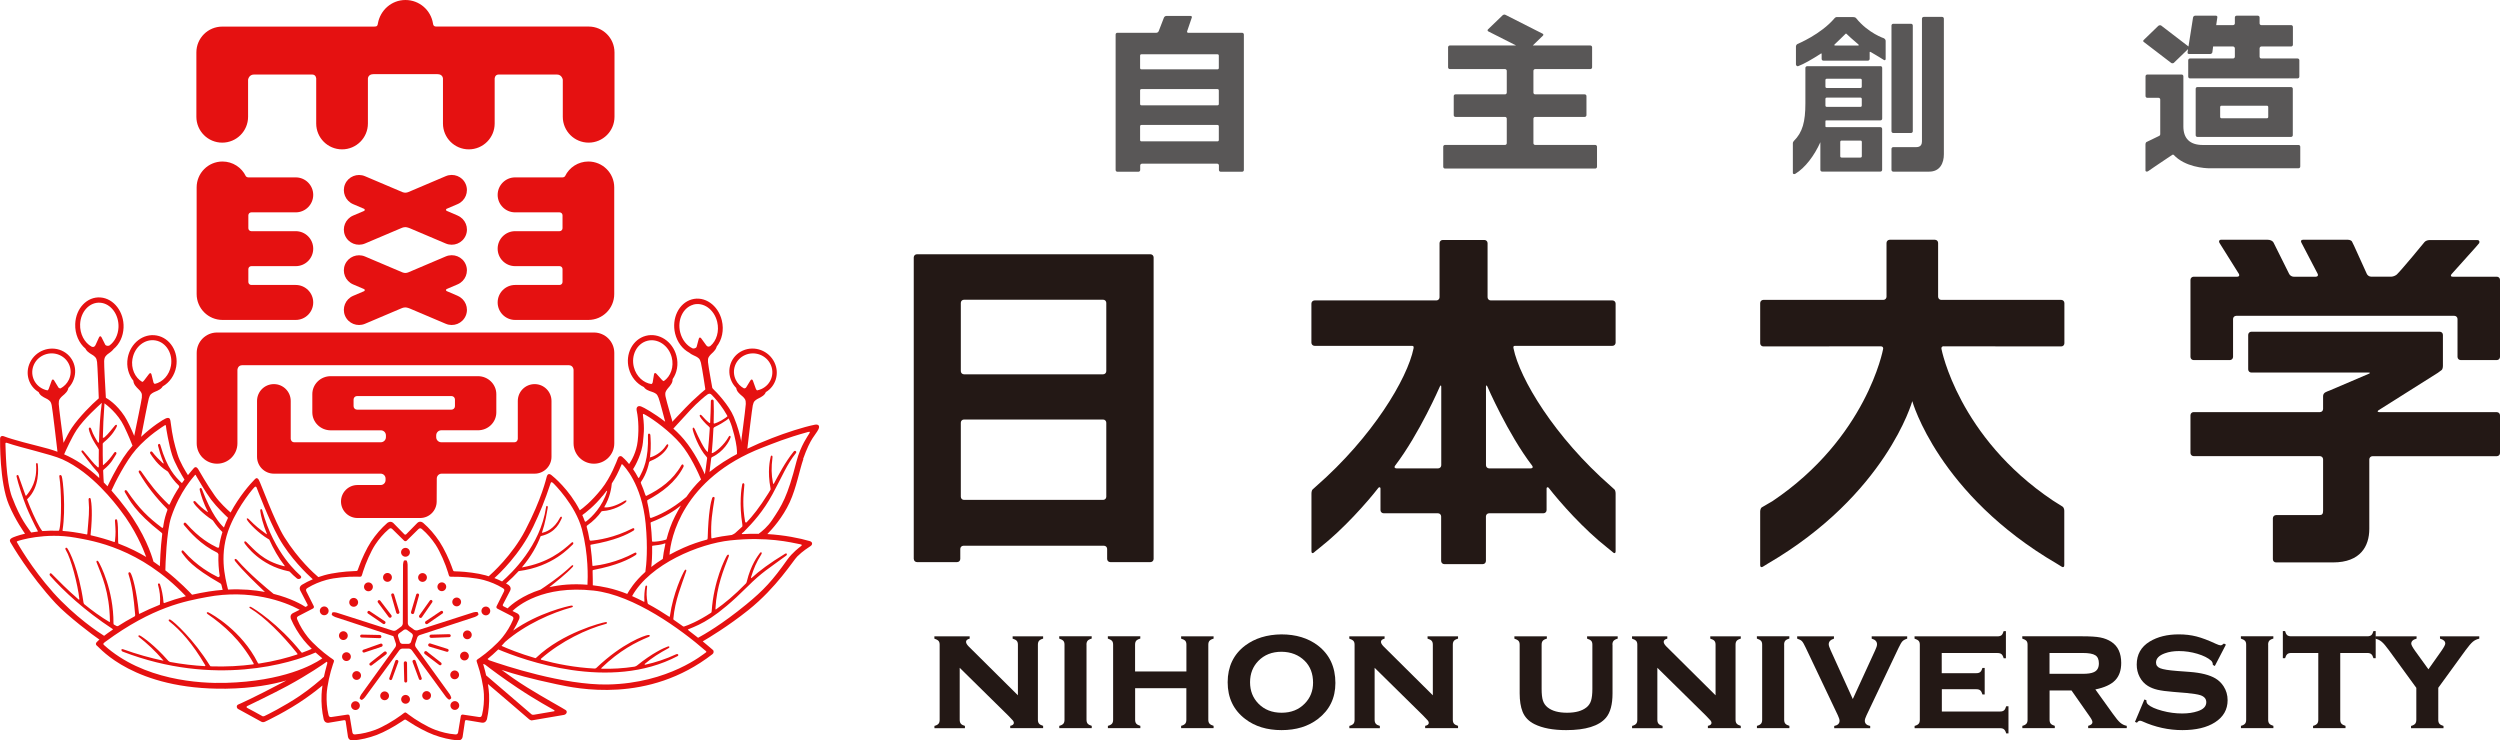 <?xml version="1.0" encoding="UTF-8"?>
<svg id="_レイヤー_2" data-name="レイヤー 2" xmlns="http://www.w3.org/2000/svg" viewBox="0 0 469 138.9">
  <defs>
    <style>
      .cls-1 {
        fill: #595757;
      }

      .cls-2 {
        fill: #e51111;
      }

      .cls-3 {
        fill: #231815;
      }
    </style>
  </defs>
  <g id="_校章" data-name="校章">
    <g>
      <g>
        <path class="cls-2" d="m82.05,13.91c1.05,0,1.05.84,1.05.84v8.42c0,2.68,2.17,4.85,4.85,4.85h0c2.68,0,4.85-2.17,4.85-4.85v-8.42s0-.77.77-.77h10.89c.98,0,1.12.98,1.12.98v6.95c0,2.68,2.17,4.85,4.85,4.85h0c2.68,0,4.85-2.17,4.85-4.85v-12.08c0-2.68-2.17-4.85-4.85-4.85h-28.58c-.51,0-.58-.3-.62-.56-.39-2.51-2.55-4.42-5.17-4.42s-4.74,1.93-5.17,4.42c-.07.42-.14.57-.74.57h-28.46c-2.68,0-4.85,2.17-4.85,4.84v12.08c0,2.68,2.17,4.85,4.85,4.85h0c2.68,0,4.85-2.17,4.85-4.85v-6.95s.13-.98,1.12-.98h10.89c.77,0,.77.77.77.77v8.42c0,2.68,2.17,4.85,4.85,4.85h0c2.68,0,4.85-2.17,4.85-4.85v-8.42s0-.84,1.05-.84h12.01Z"/>
        <path class="cls-2" d="m106.01,33.04c.78-1.62,2.45-2.74,4.37-2.74h0c2.68,0,4.85,2.17,4.85,4.85v20.02c0,2.68-2.17,4.85-4.85,4.85h-13.74c-1.81,0-3.28-1.47-3.28-3.28h0c0-1.81,1.47-3.28,3.28-3.28h8.34c.3,0,.55-.25.55-.55v-2.43c0-.3-.24-.55-.55-.55h-8.34c-1.81,0-3.28-1.46-3.28-3.28h0c0-1.81,1.47-3.28,3.28-3.28h8.34c.3,0,.55-.25.55-.55v-2.43c0-.3-.24-.55-.55-.55h-8.34c-1.81,0-3.28-1.47-3.28-3.28h0c0-1.81,1.47-3.28,3.28-3.28h8.9c.31,0,.47-.23.47-.23Z"/>
        <path class="cls-2" d="m46.11,33.04c-.78-1.62-2.45-2.74-4.37-2.74h0c-2.68,0-4.85,2.17-4.85,4.85v20.02c0,2.68,2.17,4.85,4.85,4.85h13.74c1.81,0,3.28-1.47,3.28-3.28h0c0-1.81-1.47-3.28-3.28-3.28h-8.34c-.3,0-.55-.25-.55-.55v-2.43c0-.3.25-.55.55-.55h8.34c1.81,0,3.28-1.46,3.28-3.28h0c0-1.81-1.47-3.28-3.28-3.28h-8.34c-.3,0-.55-.25-.55-.55v-2.43c0-.3.25-.55.55-.55h8.34c1.81,0,3.28-1.47,3.28-3.28h0c0-1.81-1.47-3.28-3.28-3.28h-8.9c-.31,0-.47-.23-.47-.23Z"/>
        <path class="cls-2" d="m85.85,40.43l-1.99-.85s-.19-.06-.19-.21c0-.19.19-.23.19-.23l1.99-.85c1.45-.62,2.13-2.29,1.52-3.74-.61-1.45-2.29-2.12-3.75-1.5l-7.01,2.98s-.32.12-.56.12c-.26,0-.55-.11-.55-.11l-7.02-2.98c-1.45-.62-3.13.05-3.75,1.5-.61,1.45.07,3.12,1.52,3.74l2,.85s.18.05.18.22-.18.22-.18.22l-2,.85c-1.45.62-2.13,2.29-1.52,3.74.62,1.45,2.29,2.12,3.75,1.5l6.76-2.87s.4-.2.8-.2c.34,0,.82.2.82.2l6.76,2.87c1.45.62,3.13-.05,3.75-1.5.62-1.45-.06-3.12-1.52-3.74Z"/>
        <path class="cls-2" d="m85.85,55.49l-1.99-.85s-.19-.06-.19-.21c0-.19.19-.23.19-.23l1.99-.85c1.45-.62,2.13-2.29,1.52-3.74-.61-1.45-2.29-2.12-3.75-1.5l-7.01,2.98s-.32.12-.56.12c-.26,0-.55-.11-.55-.11l-7.02-2.98c-1.45-.62-3.13.05-3.75,1.5-.61,1.45.07,3.12,1.52,3.74l2,.85s.18.05.18.22-.18.22-.18.22l-2,.85c-1.45.62-2.13,2.29-1.52,3.74.62,1.45,2.29,2.12,3.75,1.5l6.76-2.87s.4-.2.8-.2c.34,0,.82.2.82.2l6.76,2.87c1.45.62,3.13-.05,3.75-1.5.62-1.45-.06-3.12-1.52-3.74Z"/>
        <path class="cls-2" d="m45.46,68.51c-.9,0-.92.9-.92.9v13.76c0,2.11-1.71,3.82-3.82,3.82h0c-2.11,0-3.82-1.71-3.82-3.82v-16.97c0-2.11,1.71-3.82,3.82-3.82h70.7c2.11,0,3.82,1.71,3.82,3.82v16.97c0,2.11-1.71,3.82-3.82,3.82h0c-2.11,0-3.82-1.71-3.82-3.82v-13.76s-.02-.9-.92-.9h-61.23Z"/>
        <path class="cls-2" d="m84.7,74.3h0c.36,0,.65.29.65.65v1.25c0,.36-.29.65-.65.65h-17.72c-.36,0-.65-.29-.65-.65v-1.25c0-.36.29-.65.65-.65h17.72Zm-2.76,15.47c0-.5.41-.91.91-.91h17.45c1.74,0,3.16-1.42,3.16-3.16v-10.48c0-1.74-1.41-3.16-3.16-3.16s-3.16,1.41-3.16,3.16v7.1s-.03.65-.66.65h-13.69c-.53,0-.96-.43-.96-.96v-.33c0-.53.43-.96.96-.96h6.87c1.91.01,3.45-1.5,3.45-3.37v-3.4c0-1.87-1.55-3.38-3.45-3.38h-27.62c-1.91,0-3.45,1.51-3.45,3.38v3.4c0,1.87,1.55,3.38,3.45,3.38h9.4c.53-.01.96.42.96.95v.33c0,.53-.43.96-.96.96h-16.23c-.63,0-.67-.65-.67-.65v-7.1c0-1.74-1.41-3.16-3.16-3.16s-3.16,1.41-3.16,3.16v10.48c0,1.74,1.41,3.16,3.16,3.16h20.04c.5,0,.91.41.91.91v.31c0,.5-.41.91-.91.91h-4.35c-1.71,0-3.1,1.38-3.1,3.09h0c0,1.71,1.39,3.1,3.1,3.1h11.75c1.71,0,3.1-1.39,3.1-3.1h0l.02-4.3Z"/>
      </g>
      <path class="cls-2" d="m125.28,80.03s3.45-3.72,4.52-4.73c1.07-1.02,2.41-2.19,2.73-2.38.32-.19.81-.36,1.2,0,.7.64,3.04,3.13,3.93,5.29,1.55,3.74,1.66,6.44,1.66,6.79s-1.15.7-1.15.7c0,0,.51-1.1-.86-5.64-.94-3.1-3.58-5.77-3.8-5.99-.26-.26-.45-.27-.78-.08-.32.19-1.98,1.6-3.15,2.86-1.18,1.26-3.34,3.64-3.34,3.64l-.96-.45Z"/>
      <path class="cls-2" d="m121.92,85.67s-.05.15.09.12c.66-.17,2.05-.8,2.98-2.26.23-.36.47-.14.35.16-.24.61-1.18,1.97-3.43,2.85-.08.03-.14.1-.16.17-.15.52.17-1.03.17-1.03Z"/>
      <path class="cls-2" d="m76.9,103.61c0,.46-.37.83-.83.83s-.83-.37-.83-.83.37-.83.83-.83.83.37.83.83Z"/>
      <path class="cls-2" d="m61.08,113.81c.43.14.67.61.53,1.04-.14.43-.61.67-1.04.53-.43-.14-.67-.61-.53-1.04.14-.43.61-.67,1.04-.53Z"/>
      <path class="cls-2" d="m66.02,131.89c.27-.37.78-.45,1.15-.18.37.27.45.78.18,1.15-.27.37-.78.45-1.15.18-.37-.27-.45-.78-.18-1.15Z"/>
      <path class="cls-2" d="m84.66,132.84c-.27-.37-.19-.89.18-1.15.37-.27.88-.19,1.15.18.27.37.19.88-.18,1.15-.37.27-.89.19-1.15-.18Z"/>
      <path class="cls-2" d="m91.4,115.4c-.43.14-.9-.1-1.04-.53-.14-.43.1-.9.53-1.04.43-.14.9.1,1.04.53.14.43-.1.9-.53,1.04Z"/>
      <path class="cls-2" d="m85.93,113.71c-.43.14-.9-.1-1.04-.53-.14-.43.1-.9.53-1.04.43-.14.9.1,1.04.53.14.43-.1.9-.53,1.04Z"/>
      <path class="cls-2" d="m83.14,110.86c-.43.14-.9-.1-1.04-.53-.14-.43.1-.9.53-1.04.43-.14.9.1,1.04.53.14.43-.1.9-.53,1.04Z"/>
      <path class="cls-2" d="m79.52,109.12c-.43.14-.9-.1-1.04-.53-.14-.43.1-.9.53-1.04.43-.14.9.1,1.04.53.14.43-.1.9-.53,1.04Z"/>
      <path class="cls-2" d="m89.7,115.05c-.07-.23-.17-.24-.17-.24-.2-.02-.53.01-.72.07l-10.46,3.36c-.19.06-.49.02-.66-.1l-.88-.64c-.17-.12-.3-.39-.3-.59l-.04-10.99c0-.2-.07-.52-.15-.71,0,0-.04-.09-.28-.09s-.28.09-.28.09c-.08.19-.15.51-.15.71l-.04,11.03c0,.2-.14.47-.3.59l-.92.67c-.17.12-.46.17-.65.1l-10.54-3.38c-.19-.06-.52-.1-.72-.07,0,0-.1.01-.17.24-.07.23,0,.29,0,.29.15.14.43.3.63.37l10.53,3.46c.19.06.36.12.36.12s.07.16.14.36l.34,1.04c.06.19.02.49-.1.66l-6.41,8.89c-.12.17-.25.47-.29.67,0,0-.02.1.17.24.19.14.28.09.28.09.18-.1.42-.32.54-.48l6.47-8.84c.12-.17.39-.3.59-.3h1.14c.2,0,.47.14.59.3l6.42,8.78c.12.17.36.38.54.49,0,0,.09.05.28-.09s.17-.24.17-.24c-.04-.2-.17-.5-.29-.67l-6.37-8.83c-.12-.17-.17-.46-.1-.66l.37-1.14c.06-.19.27-.41.47-.47l10.35-3.4c.19-.06.48-.23.63-.37,0,0,.07-.07,0-.29Zm-13.94,3.12c.17-.12.44-.12.6,0l.89.65c.17.12.25.38.19.57l-.34,1.05c-.06.19-.28.35-.49.35h-1.1c-.2,0-.42-.16-.49-.35l-.34-1.05c-.06-.19.02-.45.19-.57l.89-.65Z"/>
      <path class="cls-2" d="m77.7,114.98c-.05.16-.21.25-.38.21h0c-.16-.05-.25-.22-.21-.38l.97-3.27c.04-.15.2-.23.34-.19h0c.15.04.23.19.19.34l-.92,3.29Z"/>
      <path class="cls-2" d="m79.15,115.8c-.1.14-.29.17-.42.07h0c-.14-.1-.17-.29-.07-.42l1.98-2.78c.09-.13.26-.16.38-.07h0c.12.09.15.26.07.38l-1.94,2.81Z"/>
      <path class="cls-2" d="m80.21,117.04c-.14.09-.33.06-.42-.08h0c-.09-.14-.06-.33.08-.42l2.83-1.9c.13-.09.3-.05.38.07h0c.09.13.05.3-.07.38l-2.8,1.95Z"/>
      <path class="cls-2" d="m73.52,108.32c0,.46-.37.83-.83.83s-.83-.37-.83-.83.37-.83.83-.83.83.37.83.83Z"/>
      <path class="cls-2" d="m69.95,110.09c0,.46-.37.83-.83.83s-.83-.37-.83-.83.37-.83.83-.83.83.37.83.82Z"/>
      <path class="cls-2" d="m67.18,113c0,.46-.37.83-.83.83s-.83-.37-.83-.83c0-.46.37-.83.83-.83s.83.37.83.83Z"/>
      <path class="cls-2" d="m72.19,116.53c.14.09.18.28.08.42h0c-.09.14-.28.18-.42.08l-2.81-1.93c-.13-.08-.16-.26-.07-.38h0c.09-.13.26-.16.38-.07l2.84,1.89Z"/>
      <path class="cls-2" d="m73.42,115.41c.1.13.07.32-.06.42h0c-.13.1-.32.07-.43-.06l-2.03-2.74c-.09-.12-.07-.3.05-.39h0c.12-.09.29-.07.39.05l2.07,2.71Z"/>
      <path class="cls-2" d="m74.93,114.78c.05.16-.05.33-.21.38h0c-.16.05-.33-.05-.38-.21l-.94-3.28c-.04-.15.04-.3.19-.34h0c.15-.04.3.04.34.19l.99,3.27Z"/>
      <path class="cls-2" d="m64.67,118.46c.43.14.67.61.53,1.04-.14.43-.61.67-1.04.53-.43-.14-.67-.61-.53-1.04.14-.43.61-.67,1.04-.53Z"/>
      <path class="cls-2" d="m65.25,122.4c.43.14.67.61.53,1.04-.14.43-.61.67-1.04.53-.43-.14-.67-.61-.53-1.04.14-.43.61-.67,1.04-.53Z"/>
      <path class="cls-2" d="m67.16,125.94c.43.14.67.61.53,1.04-.14.43-.61.67-1.04.53-.43-.14-.67-.61-.53-1.04.14-.43.61-.67,1.04-.53Z"/>
      <path class="cls-2" d="m72.07,122.27c.13-.1.32-.08.43.05h0c.1.13.08.32-.05.43l-2.71,2.07c-.12.09-.29.07-.39-.05h0c-.09-.12-.07-.29.05-.39l2.67-2.12Z"/>
      <path class="cls-2" d="m71.38,120.75c.16-.06.33.03.39.19h0c.05.16-.03.33-.19.39l-3.23,1.08c-.14.05-.3-.03-.35-.17h0c-.05-.14.03-.3.17-.35l3.22-1.14Z"/>
      <path class="cls-2" d="m71.25,119.12c.17,0,.3.15.3.31h0c0,.17-.14.3-.31.29l-3.41-.12c-.15,0-.27-.13-.27-.28h0c0-.15.13-.27.28-.27l3.41.07Z"/>
      <path class="cls-2" d="m71.49,130.05c.27-.37.78-.45,1.15-.18.37.27.45.78.18,1.15-.27.37-.78.45-1.15.18-.37-.27-.45-.78-.18-1.15Z"/>
      <path class="cls-2" d="m75.42,130.71c.27-.37.78-.45,1.15-.18.37.27.45.78.18,1.15-.27.37-.78.45-1.15.18-.37-.27-.45-.78-.18-1.15Z"/>
      <path class="cls-2" d="m79.37,129.99c.27-.37.78-.45,1.15-.18.37.27.45.78.18,1.15-.27.37-.78.45-1.15.18-.37-.27-.45-.78-.18-1.15Z"/>
      <path class="cls-2" d="m77.4,124.19c-.06-.16.02-.33.18-.39h0c.16-.06.33.02.39.18l1.14,3.22c.05.14-.02.3-.17.35h0c-.14.05-.3-.02-.35-.17l-1.19-3.2Z"/>
      <path class="cls-2" d="m75.75,124.37c0-.17.13-.31.3-.31h0c.17,0,.31.13.31.3l.03,3.41c0,.15-.12.28-.27.28h0c-.15,0-.28-.12-.28-.27l-.09-3.41Z"/>
      <path class="cls-2" d="m74.15,123.99c.06-.16.23-.24.39-.18h0c.16.06.24.23.18.39l-1.17,3.2c-.05.14-.21.22-.35.17h0c-.14-.05-.22-.21-.17-.35l1.12-3.22Z"/>
      <path class="cls-2" d="m84.63,127.09c-.27-.37-.19-.88.18-1.15.37-.27.88-.19,1.15.18.27.37.19.88-.18,1.15-.37.27-.89.19-1.15-.18Z"/>
      <path class="cls-2" d="m86.47,123.56c-.27-.37-.19-.89.18-1.15.37-.27.88-.19,1.15.18.27.37.19.88-.18,1.15-.37.27-.89.19-1.15-.18Z"/>
      <path class="cls-2" d="m87.01,119.58c-.27-.37-.19-.88.18-1.15.37-.27.88-.19,1.15.18.27.37.19.88-.18,1.15-.37.27-.89.19-1.15-.18Z"/>
      <path class="cls-2" d="m80.88,119.66c-.17,0-.31-.13-.31-.29h0c0-.17.13-.31.29-.31l3.41-.09c.15,0,.28.11.29.27h0c0,.15-.11.28-.27.29l-3.41.14Z"/>
      <path class="cls-2" d="m80.54,121.29c-.16-.05-.25-.22-.2-.38h0c.05-.16.22-.25.38-.2l3.25,1.03c.15.04.23.2.18.35h0c-.04.15-.2.23-.35.18l-3.27-.97Z"/>
      <path class="cls-2" d="m79.69,122.69c-.13-.1-.16-.29-.06-.43h0c.1-.13.29-.16.43-.05l2.68,2.1c.12.09.14.27.05.39h0c-.09.12-.27.14-.39.05l-2.72-2.06Z"/>
      <path class="cls-2" d="m129.27,66.14c.46.42,1.14.62,1.35.76.37.24.66.32.87,1.14.21.82.88,5.31.88,5.31l1.34-.11s-.82-4.47-.89-5.31c-.07-.84.18-1.01.45-1.36.17-.22.9-.72,1.13-1.39.02-.04.03-.1.04-.15,1-1.26,1.42-3.1.97-4.94-.7-2.85-3.22-4.61-5.64-3.92-2.42.69-3.81,3.55-3.12,6.41.4,1.62,1.38,2.89,2.61,3.56Zm.77-8.99c1.92-.54,3.93.89,4.5,3.21.44,1.79-.12,3.59-1.29,4.56-.35.23-.61.07-.78-.17l-.92-1.27c-.18-.24-.38-.21-.46.08l-.4,1.49c-.1.29-.52.37-.75.31-1.09-.5-1.99-1.6-2.34-3.02-.57-2.32.53-4.64,2.45-5.18Zm20.62,28.96c1.44-4.06,2.32-4.45,2.87-5.56.31-.62.06-1.02-.69-.87-2.18.44-5.45,1.51-7.99,2.5-1.72.66-3.26,1.33-4.65,2,.25-2.12.88-7.46,1.02-8.12.17-.83.45-.92.81-1.18.23-.16,1.07-.44,1.48-1.01.06-.09.12-.2.16-.31,1.87-1.12,2.6-3.5,1.62-5.56-1.06-2.22-3.72-3.22-5.94-2.23-2.22.99-3.15,3.58-2.09,5.8.22.46.51.86.85,1.21.02.12.05.24.09.34.26.66,1.01,1.12,1.2,1.33.29.33.54.5.51,1.34-.03.84-1.13,8.99-1.13,8.99l.16.03c-2.39,1.23-4.28,2.47-5.83,3.73.11-.78.21-1.63.31-2.54,0-.02.01-.04.02-.07.01-.07.06-.14.14-.18,2.2-1.02,3.26-3.03,3.46-3.65.1-.31-.16-.51-.36-.13-.83,1.51-2.4,2.82-3.04,3.03-.04.01-.08,0-.12,0,.14-1.5.25-3.1.32-4.63,0,0,0-.02.01-.03.02-.07.1-.18.19-.22,1.92-.92,2.89-1.72,3.07-2.09.14-.29-.03-.48-.34-.19-.88.83-2.1,1.42-2.71,1.61-.13.04-.17-.03-.18-.1.05-1.52.05-2.95,0-4.14-.02-.32-.51-.37-.52.05-.02,1.44-.07,2.8-.14,4.07-.03.03-.09.05-.17-.01-.58-.43-.9-.84-1.39-1.36-.29-.3-.5-.1-.35.19.17.33.98,1.3,1.71,1.91.07.06.12.14.14.21,0,0,0,0,0,.01-.1,1.7-.24,3.21-.37,4.5-.02,0-.05,0-.09-.04-.55-.39-1.68-2.71-2.37-4.26-.17-.39-.42-.3-.39.02.08.62,1.15,3.64,2.63,5.23.06.06.09.14.09.21-.17,1.4-.33,2.43-.43,3.05-.62-1.43-1.98-4.24-3.92-6.56-.81-.97-1.78-1.88-2.76-2.69l.75-.14s-1.28-4.36-1.44-5.19c-.16-.83.07-1.03.31-1.4.15-.24.82-.81.98-1.5.03-.11.04-.26.04-.39.82-1.18,1.13-2.78.71-4.36-.71-2.73-3.29-4.41-5.75-3.76-2.47.66-3.89,3.4-3.18,6.13.42,1.62,1.5,2.87,2.82,3.48.05.08.11.15.17.21.49.51,1.36.65,1.61.78.4.2.69.25.98,1.04.22.59.91,3.2,1.24,4.48-2.08-1.61-4.07-2.72-4.54-2.88-.75-.25-.88.38-.83.65.21.99.53,3.11.21,5.86-.24,2.11-1.18,3.69-1.61,4.31-.61-.76-1.1-1.21-1.3-1.37-.29-.24-.65-.13-.81.29-.18.47-1.32,3.57-3.07,5.75-1.96,2.45-3.53,3.63-4.07,4-2-3.9-4.94-6.31-5.33-6.61-.51-.4-.77-.07-.87.29-.11.36-.91,4.08-4.04,10.09-2.41,4.63-6.29,8.12-6.85,8.61-.21-.06-.41-.13-.62-.19-1.45-.4-3.6-.66-5.06-.72-.04,0-.08,0-.13,0-.15,0-.45-.02-.55-.02-.24-.01-.27-.05-.35-.26-.04-.11-.16-.42-.21-.56,0,0,0,0,0-.02h0c-.49-1.38-1.45-3.43-2.31-4.73-.9-1.36-1.93-2.54-3.04-3.5,0,0-.54-.52-1.1-.03-.01.01-2.12,2.16-2.12,2.16-.18.14-.32,0-.32,0l-2.09-2.13c-.56-.5-1.13,0-1.13,0-1.1.96-2.13,2.14-3.04,3.5-.84,1.27-1.76,3.28-2.26,4.66-.01.03-.02.06-.03.09-.05.14-.15.42-.19.51-.08.22-.13.24-.35.25-.11,0-.39.02-.56.03h0c-1.46.04-3.81.32-5.31.74-.41.11-.8.24-1.19.37-.81-.68-3.75-3.31-6.36-7.47-1.9-3.03-4.42-10.13-4.82-10.79-.2-.33-.44-.4-.69-.14-.96.96-2.98,3.28-4.59,6.29-.71-.62-2.04-1.86-2.97-3.17-1.44-2.02-2.92-4.66-3.1-4.95-.18-.3-.5-.62-.87-.16-.13.16-.53.6-1.06,1.26-.4-.62-1.54-2.46-1.98-3.96-.59-1.99-.89-3.01-1.31-6.25-.06-.46-.31-.68-.94-.39-.41.18-2.42,1.4-4.56,3.42.42-2.19,1.28-6.62,1.45-7.22.23-.81.52-.89.9-1.12.24-.15,1.1-.36,1.55-.9.05-.06.1-.14.15-.22,1.27-.72,2.24-2.05,2.53-3.69.49-2.78-1.14-5.4-3.65-5.86-2.51-.46-4.94,1.42-5.44,4.2-.29,1.62.15,3.18,1.06,4.29.01.13.03.27.07.38.22.67.93,1.19,1.1,1.41.27.35.51.53.42,1.37-.07.62-.97,4.97-1.43,7.18-.52-1.24-1.28-2.88-1.83-3.71-1.48-2.25-3.11-3.23-3.49-3.44-.1-1.71-.35-6.19-.32-6.86.04-.84.31-.98.62-1.29.18-.17.81-.5,1.17-1.01,1.07-.89,1.78-2.33,1.85-4,.12-2.93-1.82-5.47-4.33-5.66-2.5-.19-4.63,2.03-4.74,4.97-.07,1.89.7,3.61,1.93,4.64.02.05.04.1.07.14.36.61,1.17.95,1.39,1.13.34.29.61.41.71,1.24.08.67.25,5.06.32,6.81,0,0-.01,0-.02.01-1.36,1.17-3.63,3.45-5.03,5.5-.44.65-1.05,1.79-1.56,2.83-.32-2.44-.88-6.68-.9-7.28-.03-.84.22-1,.51-1.34.18-.21.93-.68,1.2-1.33.04-.1.07-.22.09-.34.34-.35.63-.75.84-1.21,1.06-2.22.13-4.82-2.09-5.8-2.22-.98-4.88.02-5.94,2.23-.99,2.06-.26,4.43,1.62,5.56.05.11.1.22.16.31.41.58,1.25.85,1.48,1.01.36.26.65.35.81,1.18.15.73.91,7.21,1.08,8.69-1.1-.41-2.21-.72-3.32-.99-.83-.2-5.22-1.31-6.7-1.9-.5-.2-.75.08-.75.42s-.11,8.24,1.65,12.4c1.22,2.9,2.9,5.26,3.03,5.44-1.32.31-2.18.65-2.44.79-.67.36-.31.78-.2.98.11.2,3.44,5.95,8.38,11.28,2.15,2.32,7.14,6.11,8.22,6.82-.14.11-.23.19-.27.23-.48.42-.53.69-.08,1.02.43.31,6.89,8.18,24.05,7.96,5.05-.07,8.78-.79,11.37-1.55-.27.15-.55.3-.84.45-5.29,2.79-7.85,3.92-8.22,4.08-.37.17-.28.68.02.83.45.23,4.37,2.4,4.37,2.4,0,0,.29.15.62,0,.33-.15,4.26-2.02,7.61-4.37,1.58-1.11,2.59-1.92,3.21-2.44-.09.61-.15,1.2-.17,1.71-.07,1.63.07,3.19.4,4.62,0,0,.13.73.88.67.02,0,2.98-.5,2.99-.5.23,0,.25.19.25.19l.44,2.96c.16.73.92.66.92.66,1.46-.13,2.98-.47,4.51-1.05,1.38-.52,3.25-1.57,4.46-2.38.05-.03.1-.06.16-.1.12-.08.37-.25.45-.3.2-.13.25-.11.44,0,.07.04.4.26.64.41,1.21.81,3.09,1.83,4.5,2.36,1.53.57,3.05.91,4.51,1.05,0,0,.74.1.91-.63,0-.02.45-2.99.45-3,.06-.22.26-.18.26-.18l2.95.49c.74.08.91-.67.91-.67.32-1.43.47-2.98.4-4.61-.03-.59-.11-1.28-.22-1.98,1.33,1.1,7.55,6.47,7.72,6.61.19.16.44.22.44.22l.22-.03c.22-.03,5.87-1,5.87-1,.54-.11.7-.65.36-.9-.34-.25-4.04-2.27-7.23-4.25-1.87-1.16-3.53-2.34-4.81-3.29,2.6.84,5.33,1.63,10.33,2.69,3.77.8,17.15,3.73,29.24-5.66.25-.19.29-.62.04-.8-.08-.06-.76-.67-1.88-1.59,1.17-.68,4.78-2.85,8.54-5.85,5.36-4.28,8.4-9.29,9.2-10.08,1.01-1.01,2.14-1.71,2.51-1.96.37-.25.39-.75-.15-.91-1.94-.57-4.74-1.13-7.98-1.33.91-.92,2.88-3.1,4.2-5.96,1.26-2.74,1.83-6.05,2.56-8.12Zm-125.8-18.81c.4-2.26,2.34-3.79,4.33-3.43,1.99.36,3.28,2.49,2.88,4.75-.31,1.75-1.55,3.07-3.03,3.4-.12-.06-.21-.14-.25-.27l-.37-1.5c-.07-.29-.28-.34-.46-.1l-.95,1.25c-.09.11-.19.21-.32.25-1.37-.79-2.16-2.53-1.84-4.36Zm114.73,5.57c-.66-.35-1.22-.9-1.56-1.62-.85-1.76-.07-3.84,1.73-4.64,1.8-.8,3.95-.02,4.79,1.74.85,1.76.07,3.84-1.73,4.64-.26.12-.53.19-.8.25-.11-.08-.19-.2-.24-.34l-.53-1.48c-.1-.28-.31-.31-.47-.05l-.8,1.31c-.09.13-.24.18-.39.18Zm-15.06-1.37c-.13-.03-.24-.12-.34-.22l-1.05-1.17c-.2-.22-.4-.17-.45.13l-.25,1.52c-.03.13-.12.22-.23.29-1.5-.21-2.84-1.43-3.29-3.15-.58-2.22.54-4.44,2.5-4.96,1.96-.52,4.01.86,4.59,3.07.47,1.8-.18,3.6-1.49,4.49Zm-3.91,11.36c.1-1.17.35-2.3,0-4.92-.05-.39.05-.34.51-.08,1.52.86,4.57,3.09,6.52,5.37,1.85,2.15,3.39,5.57,3.87,6.72-1.1,1.07-2,2.17-2.76,3.27-2.79,2.42-5.38,3.52-6.63,3.95-.09.03-.16-.04-.21-.19,0,0,0,0,0-.01-.03-.2-.05-.39-.08-.59-.11-.78-.25-1.51-.41-2.2,0-.02,0-.05,0-.08-.02-.08-.03-.24.04-.28,2.68-1.43,5.26-3.33,6.74-6.22.16-.31-.16-.71-.39-.31-1.59,2.79-3.97,4.46-6.53,5.72-.09.04-.14.04-.22-.18,0-.02-.02-.03-.03-.05-.23-.73-.49-1.4-.76-2.01,0,0,0-.02,0-.03-.03-.07-.11-.23-.02-.35,2.16-3.09,1.85-7.31,1.75-8.76-.02-.32-.46-.43-.45,0,.13,4.59-.86,6.48-1.62,7.91-.04.08-.14.21-.22.06-.32-.6-.64-1.13-.96-1.59.53-.77,1.68-3.05,1.87-5.15Zm1.72,19.62c0-.05.02-.1.06-.1.78-.11,1.62-.16,2.35-.44.11-.04.06.08.06.14-.25,1.14-.4,2.12-.47,2.77-.81.51-1.53,1.01-2.16,1.51.09-.76.19-2.04.16-3.87Zm.09-.86c-.09,0-.09-.02-.11-.17,0-.01,0-.02-.01-.04-.04-.97-.12-2.07-.26-3.3.01-.06.04-.12.07-.13,2.74-1.06,4.47-2.2,5.62-3.15-.39.66-.75,1.33-1.1,2.01-.72,1.4-1.23,2.9-1.58,4.26-.03.06.02.09-.16.15-.81.27-2.11.41-2.47.37Zm-5.86-14.39c.05-.11.04-.25.24-.06.19.19,3.58,3.52,4.31,11.03.45,4.64.14,7.78-.05,9.08-2.1,1.88-3.03,3.49-3.4,4.14-1.24-.49-2.49-.89-3.71-1.16-.95-.21-1.87-.36-2.75-.46,0-.53,0-1.51-.04-2.76.03-.05.08-.1.12-.11,4.52-.87,6.75-2.02,7.97-2.81.27-.18.16-.6-.21-.4-3.35,1.8-6.45,2.31-7.78,2.45-.04,0-.09-.01-.13-.05-.07-1.14-.18-2.43-.37-3.76,0-.07,0-.16.06-.17,4.53-.78,6.79-1.89,8.02-2.65.27-.17.17-.6-.21-.4-3.39,1.74-6.49,2.19-7.83,2.3-.08,0-.19-.07-.22-.2-.08-.44-.16-.88-.25-1.32-.08-.37-.17-.74-.28-1.1,0-.16.04-.2.1-.24,1.16-.82,2.02-1.71,2.66-2.61,0,0,.01-.01.02-.02.05-.05.13-.07.22-.07,1.99-.11,3.88-1.2,4.36-1.69.22-.23.1-.45-.26-.23-1.79,1.08-3.05,1.28-3.71,1.23-.1,0-.07-.07-.05-.11,0,.01-.02.03-.03.04,1.1-1.87,1.33-3.6,1.41-4.43.73-1.11,1.2-2.08,1.8-3.48Zm-3.5,5.79c.25-.32.48-.61.69-.89.08-.08.16-.1.13.02-.85,2.85-2.85,4.85-3.89,5.64-.07.06-.15.14-.26.03,0,0-.02-.01-.03-.02-.14-.4-.3-.79-.47-1.17.59-.42,2.3-1.72,3.82-3.63Zm-13.05,5.81c1.3-2.72,2.15-4.81,3.28-8.19.07-.22.18-.25.44-.04.19.16,4.22,4.15,5.43,8.7,1.25,4.74,1.11,9.16,1.04,10.4-2.76-.23-5.15,0-7.16.46,1.3-1.04,3.24-2.56,4.39-3.81.22-.24.04-.48-.27-.18-2.07,2-5.15,4.04-5.76,4.44-3.39,1.09-5.45,2.77-6.18,3.52-.45-.22-.8-.4-.8-.4-.19-.13-.09-.3-.09-.3l1.38-2.65c.3-.68-.36-1.07-.36-1.07-.14-.08-.29-.17-.43-.25.89-.79,1.68-1.56,2.37-2.32,0,0,0,0,0,0,6.46-.82,9.62-4.53,10.14-4.98.24-.21.08-.63-.23-.35-1.82,1.64-4.43,3.78-9.3,4.64,0,0,0,0-.01,0,1.78-2.11,2.85-4.1,3.53-5.86.03-.01.05-.02.08-.03,2.86-.66,3.53-2.69,3.86-3.29.15-.28-.12-.53-.31-.15-1.12,2.18-2.68,2.7-3.33,2.83-.03,0-.05,0-.07,0,.67-1.95.89-3.58,1.1-4.73.06-.32-.26-.48-.32-.06-1.05,7.22-6.53,12.44-8.25,13.92-.46-.23-.94-.44-1.44-.63.82-.73,4.77-4.39,7.27-9.62Zm-52.18-7.51c.17-.06.23-.03.32.2.09.23,2.28,6.05,4.13,9.35,2.12,3.79,5.29,6.81,6.39,7.8-.71.3-1.38.64-2.01,1.02,0,0-.66.35-.37,1.04,0,.02,1.4,2.68,1.4,2.69.08.22-.11.3-.11.3l-.28.14c-.64-.42-2.69-1.62-5.99-2.45-1.34-1.08-4.58-3.78-6.81-6.34-.38-.44-.66-.13-.39.21,1.44,1.85,3.95,4.2,5.58,5.77-1.96-.37-4.28-.58-6.92-.45-.57-2.32-1.77-6.8.38-11.92,1.67-3.98,4.5-7.3,4.67-7.36Zm-11.31-2.16c.18-.24.22.05.35.26.2.35,1.71,2.97,2.74,4.33,1.06,1.39,2.55,2.82,3.16,3.39-.28.59-.54,1.19-.77,1.82-.74-.68-2.32-2.41-4.13-7.2-.14-.36-.51-.25-.41.17.27,1.15.78,2.62,1.52,4.07,0,.05,0,.11-.07.06-.89-.63-1.57-1.23-2.21-1.94-.23-.25-.55-.08-.39.2.33.6,1.81,2.13,3.48,3.21.07.04.18.15.22.22.01.01.02.03.03.05.03.04.03.05.02.02.49.73,1.05,1.41,1.66,1.99-.29.93-.52,1.89-.64,2.86-.08.12-.28.08-.36.04-1.2-.6-3.31-1.69-5.82-4.55-.28-.32-.6.09-.4.33,1.11,1.33,3.14,3.69,6.28,5.21.04.02.14.17.19.29-.06,1.5.06,2.92.24,4.08-.02,0-.03.02-.04.05-.07.14-.22.18-.3.14-1.2-.6-3.91-2.02-6.42-4.88-.28-.32-.53.04-.34.3.87,1.17,1.82,2.68,7.26,5.79.03.02.09.12.15.21.09.43.18.76.24.98-.83.07-1.69.16-2.57.3-1.09.17-2.15.38-3.17.61-.38-.41-2.26-2.41-5.01-4.58.02-.95.2-7.3,1.09-9.96,1.65-4.94,4.27-7.64,4.44-7.88Zm-11.05-4.81c2.45-2.77,5.13-4.35,5.36-4.52.23-.17.3-.05.3.17s.52,3.39,1.14,5.34c.5,1.58,1.75,3.69,2.33,4.64-.15.2-.31.42-.47.64-.04-.01-.09-.05-.12-.08-1.15-1.13-2.67-2.63-3.94-7.05-.12-.41-.51-.17-.43.14.17.68.49,1.9,1.06,3.24,0,.08-.05.13-.19,0-.59-.54-1.42-1.38-1.91-2.04-.25-.34-.59.01-.41.28.39.58,1.38,2.17,3.15,3.26.03.02.09.07.17.13.53.91,1.18,1.81,2,2.57.1.09.09.24.09.32-.62.95-1.26,2.05-1.79,3.25-.07.04-.14.05-.17.01-2.32-2.25-3.36-3.63-5.17-6.21-.27-.38-.59-.09-.41.22,1.47,2.53,3.16,4.66,5.21,6.74.04.04.14.13.13.27-.31.84-.56,1.71-.71,2.61-.04.21-.07.42-.1.63h0c-.1.12-.11.17-.2.11-2.56-1.93-4.27-3.55-6.54-6.88-.27-.4-.62-.1-.43.21.85,1.41,1.78,3.6,6.9,7.61.03.02.07.08.11.16-.35,2.83-.43,5.52-.45,6.1-.18-.13-.36-.27-.55-.4-.2-.14-.42-.3-.65-.46-.36-1.31-1.65-5.26-5.07-9.86-.97-1.3-1.9-2.45-2.81-3.47.58-1.33,2.71-5.56,4.58-7.68Zm-5.87-8.68c.42.32,2.49,1.87,3.67,4.31.83,1.72,1.35,3.04,1.58,3.63-.62.7-1.21,1.47-1.75,2.29-1.44,2.21-2.55,4.5-2.94,5.33-.23-.25-.47-.49-.7-.72-.02-.26-.08-1.03-.12-2.22,0-.06.04-.14.1-.19,1.45-1.17,1.82-2.08,2.35-2.9.17-.27-.14-.61-.39-.26-.6.87-1.16,1.59-2,2.28-.05.04-.09.04-.1.03-.03-1.12-.05-2.48-.04-4.04.01,0,.02,0,.04-.04.03-.06.09-.13.16-.19,1.62-1.32,2.2-2.48,2.42-2.92.15-.29-.05-.53-.33-.22-.64.73-1.26,1.6-1.94,2.18-.18.15-.32.1-.32.1,0,0,0,.04-.01.11.04-1.95.13-4.16.31-6.56Zm-1.68-10.96c-.12.27-.34.49-.75.32-1.32-.73-2.22-2.37-2.15-4.2.09-2.38,1.78-4.19,3.77-4.04,1.99.15,3.52,2.21,3.43,4.59-.06,1.47-.72,2.72-1.69,3.43-.22.11-.64.11-.8-.15l-.69-1.38c-.14-.27-.35-.26-.47,0l-.65,1.43Zm-3.6,16.01c1.49-2.25,4.2-4.61,4.65-5.04.04-.04.08-.07.12-.1-.28,1.95-.46,4.7-.53,7.44-.08.02-.18.03-.24-.08-.31-.6-.84-1.28-1.23-2.49-.13-.4-.5-.25-.44.07.1.49.41,1.59,1.61,3.34.03.05.19.3.27.47-.02,1.1-.02,2.18,0,3.19-.03.1-.09.23-.16.17-.94-.8-1.35-1.5-2.71-3.05-.28-.32-.5-.01-.33.2.14.17,1.77,2.46,3.07,3.85.04.05.13.24.18.38,0,.21.02.41.03.61-2.29-2.14-4.45-3.51-6.59-4.45.36-.82,1.45-3.21,2.31-4.51Zm-4.17-9.35c-.16-.26-.37-.23-.47.05l-.53,1.48c-.05.14-.12.26-.24.34-.27-.05-.54-.13-.8-.25-1.8-.8-2.57-2.88-1.73-4.64.84-1.76,2.99-2.54,4.79-1.74,1.8.8,2.58,2.88,1.73,4.64-.34.71-.9,1.26-1.56,1.62-.15,0-.3-.06-.39-.18l-.8-1.31Zm-7.88,21.96c-1.23-3.27-1.2-9.27-1.26-10.06-.02-.23.1-.25.34-.17,2.54.89,8.2,2.11,10.33,3.07,5.64,2.54,9.96,8.33,10.92,9.58,2.74,3.55,4.23,7.14,4.82,8.74-1.33-.8-3.06-1.7-5.22-2.52,0,0,0,0,0,0,0-.01-.05-.18-.05-.4,0-2.46-.04-3.28-.17-3.94-.06-.32-.45-.29-.42.11.13,1.9.16,2.17,0,3.78-.01.1-.07.15-.1.18-1.33-.47-2.81-.91-4.45-1.28-.02-.03-.03-.08-.02-.19.4-3.81.17-5.94.02-6.61-.07-.31-.44-.26-.4.14.19,2.17.02,3.24-.24,6.41,0,.06-.04.08-.08.1-.81-.17-1.66-.32-2.54-.45-.68-.1-1.34-.17-1.97-.21-.03,0-.07-.04-.05-.17.62-4.01.08-9.46-.16-10.1-.11-.3-.51-.32-.45.08.41,2.57.45,8.42-.02,10.03-.02.07-.07.11-.12.12-1.1-.04-2.12-.01-3.05.06.02,0,.03,0,.04,0-.02,0-.06,0-.09-.06-.55-.69-1.52-2.66-2.3-4.57-.12-.28-.25-.62-.41-1.03,0,0,0,0,.01-.01,0,0-.01-.02-.03-.04-.03-.07-.05-.14-.08-.21,0-.03.02-.07.06-.1,2.37-2.25,2.02-5.83,1.95-6.5-.04-.37-.35-.26-.33-.02.25,3.13-.97,4.86-1.83,5.89-.04.05-.1,0-.14-.03-.35-.95-.79-2.16-1.33-3.72-.07-.19-.42-.16-.35.19.28,1.26,1.17,4.02,1.87,5.76.42,1.04,1.45,3.23,2.08,4.39.05.09.08.12,0,.15-.43.05-.84.11-1.22.18-.61-.93-2-2.45-3.54-6.55Zm7.62,17.73c-3.99-4.47-6.62-9.16-6.7-9.3-.08-.14-.06-.17.11-.25.17-.08,5.12-1.68,10.86-.64,3.24.59,12.07,1.9,20.67,10.95.01.01.02.02.04.03-1.44.38-2.81.82-4.09,1.29-.05,0-.11-.04-.12-.17-.07-1.14-.35-2.53-.64-3.32-.13-.35-.45-.19-.39.04.34,1.27.46,2.23.37,3.57,0,.11-.03.19-.03.19-1.39.55-2.68,1.13-3.85,1.72-.03,0-.05-.03-.06-.1-.47-4.51-1.21-7-1.57-7.57-.17-.27-.51-.15-.39.23.71,2.28.94,4.13,1.25,7.63,0,.1-.04.2-.07.25-1.18.63-2.22,1.24-3.11,1.82-.08.03-.21.07-.33,0-.17-.09-.34-.19-.51-.28-.03-.06-.05-.13-.05-.2.02-6.3-2.46-11.01-2.82-11.59-.17-.27-.48-.21-.34.17.94,2.43,2.41,5.43,2.49,10.99,0,.1-.03.17-.04.2-1.72-1.02-3.33-2.19-4.79-3.39-.03-.04-.1-.15-.13-.31-.92-6.33-2.63-9.6-3.03-10.15-.19-.26-.51-.06-.3.28,1,1.63,2.25,6.46,2.56,9.25.01.1-.08.09-.14.07-2.06-1.78-3.78-3.53-5.05-4.82-.3-.3-.52.11-.31.35,2.53,2.88,6.52,6.57,11.68,9.96.17.11.14.06.05.18-.64.43-1.17.82-1.59,1.14-.93-.58-5.44-3.53-9.63-8.21Zm32.41,17.05c-4.82.13-15.47-.47-22.79-7.09-.21-.19-.21-.29.2-.59,8.97-6.62,15.14-7.67,19.07-8.42,8.12-1.54,14.53.81,17.43,2.38l-1.3.65c-.65.37-.34,1.07-.34,1.07.58,1.35,1.37,2.69,2.39,3.97.41.51.95,1.08,1.52,1.64-.36.16-.93.41-1.71.69,0,0,0,0,0,0,0,0-.01,0-.03.02-.02,0-.03.01-.05.02-.05,0-.11,0-.18-.09-4.29-5.35-8.94-8.27-9.47-8.51-.25-.11-.4.1-.11.28,2.68,1.62,5.99,4.89,8.82,8.45.08.1.05.16.03.19-1.77.59-4.23,1.27-7.27,1.73-.04-.02-.11-.07-.17-.18-3.04-6.05-8.61-9.11-9.22-9.42-.29-.15-.5.08-.17.31,3.05,2.11,6.14,4.82,8.61,9.23.06.1.02.17,0,.19-2.38.31-5.07.48-8.03.38-.05-.01-.11-.05-.18-.17-3.03-4.89-6.7-8.21-7.38-8.58-.28-.15-.5.09-.18.34,2.03,1.61,4.3,4.09,6.71,8.21.06.1-.04.14-.08.16-2.05-.11-4.22-.36-6.5-.78,0,0,0,0,0,0-.33-.12-.41-.28-.56-.44-2.29-2.6-4.47-4.18-5.11-4.52-.28-.15-.39.12-.23.24,1.56,1.23,3.01,2.56,4.6,4.41.03.03.03.05.02.07-2.42-.51-4.95-1.21-7.56-2.15-.43-.15-.38.33-.07.45,17.21,6.64,31.62,2.18,36.18.16.44.4.88.78,1.27,1.09-.08.06-.17.12-.27.19-1.45.97-6.97,4.12-17.89,4.42Zm18.91-2.99c-.15.53-.31,1.17-.45,1.84-.79.72-2.51,2.21-4.55,3.59-2.98,2.01-6.23,3.61-6.63,3.79-.11.05-.34.07-.42-.02-.08-.08-2.82-1.53-2.83-1.54-.11-.06-.11-.24,0-.3.17-.08,5.01-2.41,7.58-3.8,4.06-2.21,6.69-4.05,7.37-4.54.14.12.13.18.09.38-.03.11-.12.43-.16.58,0,0,0,.01,0,.02Zm29.21,8.96c-.08.33-.18.47-.52.44,0,0-3.06-.46-3.07-.46-.21-.04-.38.12-.4.32,0,.02-.44,2.77-.5,3.03-.08.33-.26.39-.58.36-1.27-.1-2.54-.42-3.73-.86-1.48-.55-3.71-1.88-5.02-2.89h0c-.49-.38-.54-.49-.93-.18-.14.11-.31.23-.46.35-1.33.98-3.4,2.2-4.8,2.72-1.19.44-2.46.76-3.73.86-.33.03-.5-.03-.58-.36,0,0-.51-3.05-.51-3.07-.03-.21-.23-.32-.42-.28-.02,0-2.77.43-3.04.46-.34.03-.45-.13-.52-.44-.3-1.24-.39-2.55-.34-3.82.07-1.58.65-4.11,1.19-5.66h0c.22-.61.32-.69-.1-.97-.15-.1-.31-.22-.48-.33-1.35-.96-3.19-2.58-4.14-3.77-.79-.99-1.48-2.11-1.97-3.28-.13-.31-.13-.48.17-.66,0,0,2.75-1.43,2.76-1.43.19-.1.23-.32.13-.49,0-.01-1.27-2.5-1.38-2.75-.13-.31-.02-.47.25-.63,1.09-.67,2.3-1.16,3.53-1.5,1.52-.42,4.09-.65,5.74-.61h0c.71.02.82.11.96-.4.05-.17.12-.37.17-.57.5-1.57,1.46-3.79,2.28-5.03.7-1.06,1.55-2.06,2.52-2.89.25-.22.42-.27.68-.04,0,0,2.21,2.17,2.22,2.18.15.15.38.12.51-.02.01-.01,1.99-1.98,2.19-2.16.26-.23.44-.16.68.04.97.83,1.81,1.83,2.52,2.89.87,1.32,1.89,3.7,2.36,5.28h0c.18.63.15.76.66.74.08,0,.16,0,.24,0h0c1.65-.04,4.29.2,5.81.62,1.22.34,2.43.83,3.52,1.5.29.17.39.32.25.63,0,0-1.38,2.77-1.39,2.78-.1.19,0,.4.18.47.01,0,2.5,1.28,2.73,1.41.29.18.29.37.17.66-.49,1.18-1.18,2.29-1.97,3.28-.98,1.23-2.91,2.92-4.27,3.86-.56.38-.7.39-.52.87.03.09.07.19.1.3.55,1.56,1.13,4.09,1.2,5.66.05,1.27-.04,2.57-.34,3.82Zm6.77-4.96c3.27,2.19,6.58,3.99,6.74,4.09s.06.22.06.22c0,0-3.71.62-3.87.66-.16.03-.34,0-.47-.13-.13-.13-3.34-2.87-4.21-3.62-.71-.61-3.32-2.85-4.25-3.64-.13-.59-.27-1.14-.41-1.6h0c-.04-.15-.12-.42-.14-.5,0-.02,0-.03,0-.04.12.04.23.08.34.11.98.77,3.25,2.48,6.22,4.46Zm35.17-7.04c.21.19.18.25,0,.36-.31.19-6.88,5.75-18.32,5.97-8.29.16-19.47-3.56-22.32-4.56-.13-.11-.22-.18-.27-.22.61-.49,1.34-1.13,2.02-1.8,4.64,1.97,20.97,7.95,33.64,1.25.28-.15.09-.51-.3-.33-1.91.89-3.86,1.53-5.82,1.96-.04-.03-.11-.11-.03-.17,1.39-1.18,2.76-2.03,4.51-2.98.18-.1.13-.38-.18-.28-.69.23-2.92,1.23-5.81,3.58-.17.13-.47.21-.48.21,0,0,0,0,0,0-2.08.32-4.16.43-6.17.39-.02-.02-.08-.07,0-.16,3.44-3.31,6.46-4.82,8.84-5.81.37-.15.24-.42-.08-.37-.68.09-4.81,1.5-9.71,6.17-.12.12-.28.12-.35.13-3.7-.19-7.14-.87-10.02-1.65-.04-.04-.1-.13-.02-.2,3.81-3.32,8.56-5.56,12.14-6.52.39-.1.26-.39-.05-.34-.68.09-8.08,1.99-12.98,6.66-.06.06-.12.09-.17.1-3.02-.88-5.28-1.82-6.35-2.3.24-.25.46-.5.66-.74,3.81-3.31,8.9-5.52,12.48-6.48.39-.1.26-.39-.06-.34-.58.08-6.21,1.36-10.9,4.69.44-.71.81-1.43,1.12-2.15,0,0,.32-.67-.31-1.06,0,0-.43-.21-.94-.47.96-.93,5.64-4.87,15.2-3.83,7.63.83,16.47,7.34,20.99,11.27Zm17.74-19.98c.54.1.25.28.06.43-.17.13-1.54,1.16-2.46,2.45-2.78,3.93-4.4,5.7-7.72,8.42-4.56,3.74-7.95,5.67-9.03,6.25-.53-.42-1.13-.89-1.78-1.38,0,0,0-.02-.02-.03-.12-.16-.18-.13.02-.21,2.41-.97,5.12-2.08,11.03-7.96,2.79-2.78,3.89-3.32,7.27-5.83.26-.19.15-.57-.21-.35-2.92,1.79-4.79,3.17-6.32,4.58,0,0,0,0,0,0,0,0-.09-.09-.04-.23.55-1.72.92-2.62,1.92-4.25.21-.34-.07-.51-.26-.26-.4.55-1.72,2.23-2.48,5.41-.03.13-.09.23-.14.3-.03.03-.06.07-.1.1-2.01,2.08-3.91,3.64-5.58,4.82-.01-.02-.06-.1-.05-.22.22-4.16,1.56-7.32,2.49-9.75.14-.38-.17-.44-.34-.17-.36.58-2.49,4.81-2.86,10.45,0,.11-.05.21-.09.27-2.48,1.63-4.32,2.35-5.04,2.58-.09.03-.16.02-.22,0-.58-.42-1.18-.85-1.82-1.28-.02-.04-.03-.1-.02-.17.31-3.49,1.55-6.32,2.4-8.86.13-.38-.13-.45-.3-.18-.36.58-2.14,4.21-2.75,8.56-.02.14-.07.14-.1.13-1.25-.83-2.59-1.65-3.98-2.4-.02-.03-.09-.12-.1-.19-.23-1.13-.23-1.97-.09-3.09.03-.2-.26-.3-.33.01-.15.71-.25,1.75-.18,2.73,0,.13-.04.14-.08.12-.74-.38-1.48-.74-2.23-1.07,3.36-6.03,12.6-9.83,18.43-10.45,6.92-.74,11.36.38,13.09.72Zm-7.71-1.96c-1.01-.02-2.07,0-3.14.06,0,0-.02-.02-.05-.03-.19-.07.17-.23.32-.39,1.74-1.77,3.64-3.83,5.41-7.1,1.88-3.46,2.67-5.56,4.38-7.69.2-.25-.15-.61-.42-.28-1.65,2.06-2.78,4.29-3.76,6.1,0,0,0,0,0,0,0,0-.1-.05-.13-.19-.31-1.55-.33-2.93-.09-4.82.05-.4-.27-.44-.34-.13-.14.67-.64,2.74-.03,5.95.02.09.02.17,0,.24-.13.23-.26.45-.39.66-1.69,2.71-3.01,4.34-4.13,5.51,0-.01,0-.02,0-.02,0,0-.21.04-.24-.1-.52-3.02-.34-4.75-.15-6.92.04-.4-.33-.45-.4-.14-.15.66-.6,3.72.03,7.59.02.15,0,.28-.02.35-.48.46-.92.85-1.36,1.24-.12.1-.43.25-.61.33-1.23.14-2.49.35-3.75.65-.02-.02-.09-.08-.09-.2-.13-2.93.2-4.72.61-7.29.06-.4-.34-.38-.45-.08-.23.64-.71,2.67-.84,7.52,0,.15-.07.23-.11.26-1.47.39-2.94.89-4.39,1.53-.97.43-1.85.87-2.66,1.32.2-3.02,2.39-14.27,17.4-20.09,2.23-.86,4.49-1.81,8.55-2.93.55-.15.37.06.25.31-.13.25-1.62,2.25-2.37,5.18-1.72,6.75-2.76,8.29-4.56,10.99-.86,1.3-1.94,2.17-2.52,2.59Zm-29.02-5.02s.03-.03.03-.03c0,0-.01.01-.03.03Zm-59.23,12.04c.1.02.17.07.18.07.44.47.9.9,1.38,1.29.37.29,1.07-.08.69-.5-.29-.32-4.95-4.02-7.2-12.29-.1-.37-.43-.26-.37.16.12.95.53,2.49,1.22,4.22.01.06.02.16-.07.09-1.44-1.08-1.89-1.37-3.33-2.83-.24-.24-.46-.13-.31.15.32.6,2.16,2.53,3.99,3.6.07.04.15.06.19.12.74,1.65,1.7,3.39,2.88,4.9.02.05.02.11-.07.09-4.08-1-5.62-3.14-7.12-4.56-.31-.29-.5.03-.3.29.2.26,2.8,4.11,8.23,5.21Zm-46.2-7.54s.03,0,.03,0c0,0-.01,0-.03,0Z"/>
    </g>
  </g>
  <g id="_自主創造" data-name="自主創造">
    <g>
      <g>
        <path class="cls-3" d="m171.43,104.86c0,.32.27.59.59.59h7.54c.33,0,.59-.27.59-.59v-1.89c0-.32.26-.59.59-.59h26.37c.32,0,.59.27.59.59v1.89c0,.32.26.59.59.59h7.54c.33,0,.59-.27.59-.59v-56.57c0-.33-.27-.59-.59-.59h-43.82c-.33,0-.59.27-.59.59v56.57Zm35.52-48.63c.33,0,.59.27.59.59v12.81c0,.33-.27.59-.59.59h-26.11c-.33,0-.59-.27-.59-.59v-12.81c0-.33.26-.59.59-.59h26.11Zm0,22.47c.33,0,.59.27.59.59v13.9c0,.33-.27.59-.59.59h-26.11c-.33,0-.59-.26-.59-.59v-13.9c0-.33.26-.59.59-.59h26.11Z"/>
        <path class="cls-3" d="m278.17,105.83c.33,0,.59-.27.59-.59v-8.36c0-.32.26-.59.59-.59h10.2c.33,0,.59-.27.59-.59v-4.04c0-.32.27-.3.39-.15,2.09,2.7,6.56,7.76,11.04,11.27.7.55,1.07.88,1.07.88.24.21.45.11.45-.21v-10.85c0-.33-.09-.67-.21-.77-.11-.1-.32-.3-.64-.58-10.65-9.3-17.16-20.25-18.3-25.88-.06-.3-.05-.49.27-.49h18.29c.33,0,.59-.27.59-.59v-7.34c0-.33-.26-.59-.59-.59h-22.84c-.33,0-.59-.27-.59-.59v-10.16c0-.33-.27-.59-.59-.59h-7.83c-.33,0-.59.27-.59.59v10.16c0,.33-.27.59-.59.59h-22.86c-.32,0-.59.27-.59.59v7.34c0,.33.27.59.59.59h18.29c.32,0,.33.2.28.49-1.14,5.63-7.65,16.58-18.3,25.88-.32.28-.53.48-.64.58-.12.1-.21.45-.21.77v10.85c0,.32.2.42.45.21,0,0,.36-.33,1.07-.88,4.48-3.51,8.95-8.57,11.04-11.27.12-.15.39-.17.39.15v4.04c0,.33.27.59.59.59h10.2c.32,0,.59.27.59.59v8.36c0,.33.27.59.59.59h7.2Zm-7.79-18.55c0,.33-.27.59-.59.59h-7.8c-.33,0-.49-.21-.28-.5,4.58-6,8.41-14.86,8.41-14.86.14-.29.26-.27.26.06v14.71Zm8.39-14.71c0-.33.12-.35.26-.06,0,0,3.83,8.87,8.41,14.86.22.29.05.5-.28.5h-7.8c-.33,0-.59-.27-.59-.59v-14.71Z"/>
        <path class="cls-3" d="m364.63,64.97l22.06.02c.33,0,.59-.26.59-.59v-7.55c0-.33-.27-.59-.59-.59h-22.51c-.32,0-.59-.27-.59-.59v-10.1c0-.33-.27-.59-.59-.59h-8.5c-.32,0-.59.27-.59.59v10.1c0,.32-.26.59-.59.59h-22.52c-.32,0-.59.27-.59.59v7.55c0,.33.27.59.59.59l22.06-.02c.33,0,.5.25.4.56,0,0-3.05,16.59-20.75,28.49-.26.18-1.29.72-2.01,1.17-.15.09-.28.43-.29.76v10.09c0,.33.22.45.49.28l.89-.55c22.28-12.99,27.15-30.5,27.15-30.5t.01,0s0,0,0,0c0,0,4.87,17.51,27.15,30.5l.89.55c.27.17.47.05.47-.28v-10.22c0-.33-.15-.67-.31-.77-.72-.45-1.61-1-1.87-1.18-17.7-11.89-20.85-28.36-20.85-28.36-.1-.31.08-.56.4-.56Z"/>
        <path class="cls-3" d="m418.92,59.84c0-.33.27-.59.59-.59h40.93c.33,0,.59.27.59.59v7.12c0,.33.27.59.59.59h6.79c.32,0,.59-.27.59-.59v-14.46c0-.33-.27-.59-.59-.59h-8.3c-.33,0-.42-.2-.22-.46,0,0,2.76-3.09,4.55-5.07l.64-.75c.16-.28.03-.58-.3-.59h-9.05c-.32,0-.74.17-.9.38-.14.19-4.28,5.2-5.18,6.07-.19.18-.68.41-1.01.41h-3.83c-.33,0-.69-.24-.81-.55l-2.35-5.18c-.14-.3-.32-.69-.42-.86-.09-.18-.44-.33-.76-.33h-8.44c-.33,0-.46.23-.3.52l3.07,5.88c.14.29-.01.53-.34.53h-4.18c-.33,0-.71-.24-.84-.53,0,0-2.72-5.45-2.91-5.84-.19-.39-.67-.56-1.1-.56h-8.79c-.32,0-.45.34-.26.6l3.64,5.81c.16.29.02.52-.3.52h-8.2c-.32,0-.59.27-.59.59v14.46c0,.33.27.59.59.59h6.81c.32,0,.59-.27.59-.59v-7.12Z"/>
        <path class="cls-3" d="m446.3,77.31c-.32,0-.33-.22-.05-.37l11.08-6.99c.26-.19.59-.43.72-.53.14-.1.24-.45.24-.78v-5.82c0-.33-.27-.59-.6-.59h-35.34c-.32,0-.59.27-.59.59v6.48c0,.33.27.59.59.59h21.99c.32,0,.35.1.05.23l-7.28,3.11c-.3.11-.63.24-.84.35-.31.16-.46.43-.46.75v2.39c0,.33-.26.59-.58.59h-23.71c-.32,0-.59.26-.59.59v7.08c0,.32.27.59.59.59h23.69c.33,0,.6.27.6.59v9.69c0,.54-.17.78-.67.78h-8.15c-.33,0-.6.27-.6.59v7.7c0,.33.26.59.58.59h10.71c5.16,0,6.8-3.07,6.8-6.29v-13.05c0-.33.29-.59.61-.59h23.32c.32,0,.59-.27.59-.59v-7.08c0-.33-.27-.59-.59-.59h-22.11Z"/>
      </g>
      <g>
        <path class="cls-1" d="m222.93,6.16c-.18,0-.28-.14-.22-.31l.87-2.55c.06-.17-.04-.31-.22-.31h-4.55c-.18,0-.38.14-.45.3l-.99,2.56c-.07.17-.26.3-.44.3h-7.32c-.18,0-.32.15-.32.33v25.41c0,.18.15.33.32.33h3.96c.18,0,.33-.14.33-.33v-.85c0-.18.15-.33.33-.33h14.12c.18,0,.32.15.32.33v.85c0,.18.15.33.33.33h4.02c.18,0,.33-.14.33-.33V6.48c0-.18-.15-.33-.33-.33h-10.07Zm5.72,20.09c0,.18-.09.27-.27.27h-14.23c-.18,0-.27-.09-.27-.27v-2.54c0-.18.09-.27.27-.27h14.23c.18,0,.27.09.27.27v2.54Zm0-6.76c0,.18-.09.27-.27.27h-14.23c-.18,0-.27-.09-.27-.27v-2.51c0-.18.09-.27.27-.27h14.23c.18,0,.27.09.27.27v2.51Zm0-6.75c0,.18-.09.27-.27.27h-14.23c-.18,0-.27-.09-.27-.27v-2.29c0-.18.09-.27.27-.27h14.23c.18,0,.27.09.27.27v2.29Z"/>
        <path class="cls-1" d="m299.26,27.19h-11.27c-.18,0-.32-.15-.32-.33v-4.6c0-.18.15-.33.32-.33h9.3c.18,0,.33-.14.33-.33v-3.58c0-.18-.15-.32-.33-.32h-9.3c-.18,0-.32-.15-.32-.33v-4.08c0-.18.15-.33.32-.33h10.36c.18,0,.33-.15.33-.33v-3.77c0-.18-.15-.33-.33-.33h-10.8l1.9-1.84c.13-.12.11-.29-.05-.37l-6.98-3.54c-.16-.08-.39-.04-.52.08l-2.75,2.65c-.13.13-.1.29.06.38l5.21,2.64h-12.43c-.18,0-.33.15-.33.33v3.77c0,.18.15.33.33.33h10.36c.18,0,.32.15.32.33v4.08c0,.18-.15.33-.32.33h-9.31c-.18,0-.32.14-.32.32v3.58c0,.19.14.33.32.33h9.31c.18,0,.32.15.32.33v4.6c0,.18-.15.33-.32.33h-11.27c-.18,0-.33.15-.33.33v3.77c0,.18.15.33.33.33h28.19c.18,0,.33-.15.33-.33v-3.77c0-.18-.15-.33-.33-.33Z"/>
        <path class="cls-1" d="m355.17,24.95h3.34c.19,0,.33-.15.33-.33V4.79c0-.18-.14-.33-.33-.33h-3.34c-.18,0-.33.15-.33.33v19.83c0,.18.15.33.33.33Zm9.17-21.78h-3.45c-.18,0-.33.15-.33.33v23.01c0,.48-.16,1.09-1.06,1.09h-4.33c-.18,0-.33.15-.33.33v3.94c0,.18.15.33.33.33h6.74c2.06,0,2.76-1.64,2.76-3.25V3.5c0-.18-.14-.33-.33-.33Zm-10.87,4.03s-2.99-.97-5.26-3.79c-.12-.15-.35-.21-.57-.21h-3.05c-.21,0-.36.14-.42.21-2.56,3.04-6.96,4.84-6.96,4.84-.16.08-.29.29-.29.47v3.37c0,.21.25.38.39.33,1.01-.37,2.65-1.29,4.31-2.38.04-.03.12-.04.12.09v.92c0,.18.14.33.32.33h8.36c.18,0,.33-.15.33-.33v-1.24c0-.12.11-.1.2-.05.86.48,2.5,1.51,2.5,1.51.17.07.3-.03.3-.21v-3.39c0-.18-.14-.39-.3-.46Zm-4.84,1.34h-4.35c-.18,0-.22-.1-.09-.22,0,0,1.97-1.88,2.02-1.96.06-.08.13-.09.24.03.1.12,1.22,1.14,2.2,1.96.08.07.06.19-.03.19Zm4.14,3.88h-13.75c-.18,0-.33.15-.33.33v6.65c0,3.44-.53,5.41-2.14,7.02-.07.07-.21.26-.21.44v5.56c0,.29.31.27.45.19,1.88-1.14,3.58-3.42,4.71-5.93v5.18c0,.18.14.33.32.33h10.95c.18,0,.32-.15.32-.33v-7.68c0-.18-.15-.33-.32-.33h-10.12c-.08,0-.2-.01-.2-.17v-.9c0-.18.08-.2.21-.2h10.12c.18,0,.32-.15.32-.33v-9.52c0-.18-.15-.33-.32-.33Zm-7.54,14.22c0-.18.09-.27.27-.27h3.51c.18,0,.27.09.27.27v2.65c0,.17-.09.27-.27.27h-3.51c-.18,0-.27-.09-.27-.27v-2.65Zm4.04-6.86c0,.18-.09.27-.27.27h-6.28c-.18,0-.27-.09-.27-.27v-1.2c0-.18.09-.27.27-.27h6.28c.18,0,.27.09.27.27v1.2Zm0-3.54c0,.18-.09.27-.27.27h-6.28c-.18,0-.27-.09-.27-.27v-1.2c0-.18.09-.27.27-.27h6.28c.18,0,.27.09.27.27v1.2Z"/>
        <path class="cls-1" d="m412.23,16.33c-.18,0-.32.14-.32.33v8.7c0,.18.14.33.32.33h17.57c.18,0,.33-.15.33-.33v-8.7c0-.18-.15-.33-.33-.33h-17.57Zm13.29,5.59c0,.18-.09.27-.27.27h-8.47c-.18,0-.28-.09-.28-.27v-1.82c0-.18.1-.27.28-.27h8.47c.18,0,.27.09.27.27v1.82Zm-17.66-10.18l2.62-2.53-.09.6c-.04.18.08.32.26.32h3.99c.18,0,.36-.14.4-.32l.14-1.09h3.75c.18,0,.33.19.33.36v1.56c0,.18-.15.33-.33.33h-8.09c-.18,0-.33.15-.33.33v3.08c0,.18.15.33.33.33h20.19c.18,0,.33-.15.33-.33v-3.08c0-.18-.15-.33-.33-.33h-6.81c-.18,0-.32-.15-.32-.33v-1.56c0-.18.14-.36.32-.36h5.6c.18,0,.33-.15.33-.33v-3.35c0-.18-.15-.33-.33-.33h-5.6c-.18,0-.32-.15-.32-.33v-1.11c0-.18-.15-.33-.33-.33h-3.98c-.19,0-.33.15-.33.33v1.11c0,.18-.15.33-.33.33h-3.17l.21-1.45c.04-.17-.08-.32-.26-.32h-3.89c-.18,0-.36.14-.4.32l-.86,5.47s0,0,0-.01l-5.14-3.94c-.16-.08-.4-.04-.53.08l-2.74,2.65c-.13.13-.11.29.05.38l5.15,3.94c.16.08.4.04.52-.08Zm23.35,15.46h-17.96c-2.48,0-3.65-1.27-3.65-3.48v-9.41c0-.18-.14-.33-.33-.33h-6.44c-.18,0-.33.15-.33.33v3.71c0,.18.15.33.33.33h2.11c.18,0,.32.15.32.33v6.34s.07.35-.21.48c-1.68.84-2.24,1.06-2.38,1.15-.08.05-.18.22-.18.46v4.87c0,.24.33.28.52.12.2-.16,1.83-1.25,4.49-3.04.12-.08.24-.04.27-.02,2.14,2.31,5.86,2.53,6.76,2.53h16.67c.18,0,.33-.15.33-.33v-3.72c0-.18-.15-.33-.33-.33Z"/>
      </g>
    </g>
  </g>
  <g id="NIHON">
    <g>
      <path class="cls-3" d="m180.04,125.26v9.77c0,.32.07.56.22.74s.4.31.76.41v.43h-5.72v-.43c.36-.09.61-.23.76-.4.15-.17.22-.42.22-.74v-14.09c0-.32-.07-.56-.22-.72s-.4-.3-.77-.42v-.43h6.62v.43c-.45.11-.68.31-.68.6,0,.25.17.53.49.86l9.24,9.17v-9.49c0-.32-.07-.56-.22-.73s-.4-.3-.77-.41v-.43h5.72v.43c-.37.1-.63.24-.77.41s-.21.41-.21.73v14.07c0,.32.07.56.21.73s.4.31.77.42v.43h-6.17v-.43c.45-.09.68-.28.68-.56,0-.14-.06-.29-.18-.44s-.41-.45-.85-.9l-9.15-9.01Z"/>
      <path class="cls-3" d="m203.83,120.95v14.07c0,.32.07.56.21.73s.4.31.77.42v.43h-6.09v-.43c.36-.09.61-.23.76-.4.15-.17.22-.42.22-.74v-14.09c0-.32-.07-.56-.22-.72s-.4-.3-.77-.42v-.43h6.09v.43c-.37.1-.63.24-.77.41s-.21.41-.21.73Z"/>
      <path class="cls-3" d="m222.58,129.1h-9.63v5.92c0,.32.07.56.21.73s.4.31.77.42v.43h-6.09v-.43c.36-.09.61-.23.76-.4.15-.17.22-.42.22-.74v-14.09c0-.32-.07-.56-.22-.72s-.4-.3-.77-.42v-.43h6.09v.43c-.37.1-.63.24-.77.41s-.21.41-.21.73v5.03h9.63v-5.03c0-.32-.07-.56-.21-.72-.14-.16-.4-.3-.78-.41v-.43h6.09v.43c-.37.1-.62.24-.77.41s-.22.41-.22.73v14.07c0,.32.07.56.22.73s.4.31.77.42v.43h-6.09v-.43c.36-.09.61-.23.76-.4s.22-.42.22-.74v-5.93Z"/>
      <path class="cls-3" d="m240.39,119.01c2.74,0,5.02.7,6.85,2.09,2.18,1.68,3.28,4.02,3.28,7.03,0,2.82-1.09,5.07-3.28,6.75-1.81,1.39-4.08,2.09-6.82,2.09s-5.01-.7-6.82-2.09c-2.2-1.68-3.29-3.98-3.29-6.89s1.1-5.24,3.29-6.89c1.82-1.36,4.08-2.06,6.79-2.09Zm.02,3.26c-1.78,0-3.22.57-4.34,1.71-1.04,1.07-1.56,2.4-1.56,4.01s.52,2.93,1.56,4c1.12,1.15,2.57,1.72,4.36,1.72s3.22-.57,4.34-1.72c1.04-1.06,1.56-2.36,1.56-3.92,0-1.69-.52-3.05-1.56-4.09-1.13-1.12-2.58-1.69-4.36-1.71Z"/>
      <path class="cls-3" d="m257.88,125.26v9.77c0,.32.07.56.22.74s.4.31.76.41v.43h-5.72v-.43c.36-.09.61-.23.76-.4.15-.17.22-.42.22-.74v-14.09c0-.32-.07-.56-.22-.72s-.4-.3-.77-.42v-.43h6.62v.43c-.45.11-.68.31-.68.6,0,.25.17.53.49.86l9.24,9.17v-9.49c0-.32-.07-.56-.22-.73s-.4-.3-.77-.41v-.43h5.72v.43c-.37.1-.63.24-.77.41s-.21.41-.21.73v14.07c0,.32.07.56.21.73s.4.31.77.42v.43h-6.17v-.43c.45-.09.68-.28.68-.56,0-.14-.06-.29-.18-.44s-.41-.45-.85-.9l-9.15-9.01Z"/>
      <path class="cls-3" d="m302.51,120.95v9.12c0,2.08-.41,3.61-1.23,4.58-1.32,1.55-3.81,2.32-7.47,2.32-2.45,0-4.43-.37-5.94-1.12-1.09-.54-1.83-1.32-2.23-2.32-.37-.92-.55-2.08-.55-3.46v-9.12c0-.32-.07-.56-.22-.72s-.4-.3-.77-.42v-.43h6.09v.43c-.37.1-.63.24-.77.41-.14.17-.21.41-.21.73v8.29c0,.96.08,1.7.25,2.21.17.51.46.93.88,1.26.84.67,2.05,1,3.64,1s2.8-.33,3.64-1c.41-.33.7-.75.86-1.26s.25-1.25.25-2.21v-8.29c0-.32-.07-.56-.21-.72-.14-.16-.4-.3-.78-.42v-.43h5.74v.43c-.37.1-.62.24-.77.41s-.22.41-.22.73Z"/>
      <path class="cls-3" d="m310.92,125.26v9.77c0,.32.07.56.22.74s.4.31.76.41v.43h-5.72v-.43c.36-.09.61-.23.76-.4.15-.17.22-.42.22-.74v-14.09c0-.32-.07-.56-.22-.72s-.4-.3-.77-.42v-.43h6.62v.43c-.45.11-.68.31-.68.6,0,.25.17.53.49.86l9.24,9.17v-9.49c0-.32-.07-.56-.22-.73s-.4-.3-.77-.41v-.43h5.72v.43c-.37.1-.63.24-.77.41-.14.17-.21.41-.21.73v14.07c0,.32.07.56.21.73.14.17.4.31.77.42v.43h-6.17v-.43c.45-.09.68-.28.68-.56,0-.14-.06-.29-.18-.44s-.41-.45-.85-.9l-9.15-9.01Z"/>
      <path class="cls-3" d="m334.71,120.95v14.07c0,.32.07.56.21.73s.4.31.77.42v.43h-6.09v-.43c.36-.09.61-.23.76-.4.15-.17.22-.42.22-.74v-14.09c0-.32-.07-.56-.22-.72s-.4-.3-.77-.42v-.43h6.09v.43c-.37.1-.63.24-.77.41s-.21.41-.21.73Z"/>
      <path class="cls-3" d="m347.58,131.15l4.18-9.11c.25-.52.37-.91.37-1.17,0-.51-.33-.87-1-1.06v-.43h6.66v.43c-.41.13-.71.3-.89.49-.18.19-.42.59-.71,1.2l-6.03,12.69c-.22.45-.32.79-.32,1.03,0,.51.34.84,1.01.97v.42h-6.75v-.42c.67-.13,1-.46,1-.97,0-.24-.11-.58-.32-1.03l-6.03-12.69c-.29-.62-.52-1.02-.7-1.21s-.48-.35-.9-.48v-.43h6.9v.43c-.66.21-.98.56-.98,1.06,0,.23.13.62.38,1.17l4.14,9.11Z"/>
      <path class="cls-3" d="m364.29,129.28v4.2h10.93c.32,0,.56-.07.73-.21.17-.14.3-.4.41-.77h.43v5.09h-.43c-.09-.36-.23-.61-.4-.76-.17-.15-.42-.22-.74-.22h-16.04v-.43c.36-.09.61-.23.76-.4.15-.17.22-.42.22-.74v-14.09c0-.32-.07-.56-.22-.72s-.4-.3-.77-.42v-.43h15.56c.33,0,.58-.07.75-.21s.3-.4.41-.77h.42v5.09h-.42c-.1-.37-.24-.63-.41-.77-.17-.14-.42-.21-.75-.21h-10.46v3.78h6.49c.32,0,.56-.07.73-.21s.31-.4.42-.77h.42v4.97h-.42c-.1-.36-.24-.62-.41-.76-.17-.15-.42-.22-.75-.22h-6.49Z"/>
      <path class="cls-3" d="m384.5,129.53v5.49c0,.32.07.56.21.73.14.17.4.31.77.42v.43h-6.09v-.43c.36-.09.61-.23.76-.4.15-.17.22-.42.22-.74v-14.09c0-.32-.07-.56-.22-.72s-.4-.3-.77-.42v-.43h11.29c1.47,0,2.58.07,3.35.22.77.15,1.46.42,2.06.81,1.24.81,1.86,2.13,1.86,3.97,0,1.39-.38,2.48-1.15,3.27s-2,1.35-3.7,1.7l3.26,4.54c.59.84,1.07,1.41,1.42,1.71s.76.49,1.21.58v.43h-7.24v-.43c.53-.14.8-.37.8-.69,0-.22-.16-.57-.49-1.03l-3.44-4.92h-4.12Zm0-3.12h6.21c.94,0,1.64-.1,2.09-.31.64-.28.95-.83.95-1.65,0-.73-.22-1.24-.67-1.52-.45-.29-1.24-.43-2.38-.43h-6.21v3.91Z"/>
      <path class="cls-3" d="m417.58,120.93l-2.08,4.01-.37-.2c0-.34-.11-.6-.32-.8-.58-.52-1.45-.95-2.58-1.29-1.14-.34-2.29-.51-3.46-.51-.99,0-1.88.14-2.64.42-1.11.4-1.66.98-1.66,1.74,0,.5.27.86.8,1.07.53.21,1.56.38,3.09.5l2.43.18c2.12.16,3.74.57,4.84,1.23.62.37,1.12.86,1.52,1.48.5.77.75,1.64.75,2.6,0,1.75-.79,3.14-2.37,4.15-1.51.97-3.55,1.46-6.12,1.46s-5.1-.55-7.52-1.65c-.16-.07-.3-.11-.42-.11-.21,0-.4.12-.57.37l-.38-.15,1.77-4.21.38.15v.12c0,.27.1.49.31.68.51.45,1.4.84,2.66,1.18s2.51.5,3.74.5c1.09,0,2.06-.14,2.92-.43,1.07-.35,1.6-.91,1.6-1.69,0-.62-.37-1.06-1.11-1.31-.49-.16-1.38-.3-2.66-.42l-2.41-.2c-1.3-.1-2.3-.24-2.98-.4-.69-.16-1.29-.41-1.8-.72-.66-.41-1.17-.97-1.54-1.68-.37-.71-.55-1.48-.55-2.32,0-1.89.81-3.33,2.43-4.32,1.48-.9,3.3-1.35,5.47-1.35,1.18,0,2.28.13,3.3.39,1.02.26,2.24.72,3.65,1.38.42.19.71.29.88.29s.37-.11.63-.34l.37.2Z"/>
      <path class="cls-3" d="m425.51,120.95v14.07c0,.32.07.56.21.73s.4.31.77.42v.43h-6.09v-.43c.36-.09.61-.23.76-.4.15-.17.22-.42.22-.74v-14.09c0-.32-.07-.56-.22-.72s-.4-.3-.77-.42v-.43h6.09v.43c-.37.1-.63.24-.77.41s-.21.41-.21.73Z"/>
      <path class="cls-3" d="m439.03,122.5v12.52c0,.32.07.56.22.73s.4.31.77.42v.43h-6.09v-.43c.36-.09.61-.23.76-.4.15-.17.22-.42.22-.74v-12.53h-5.07c-.33,0-.58.07-.75.22-.17.15-.3.4-.41.76h-.42v-5.09h.42c.09.36.22.61.39.76s.42.22.75.22h14.28c.33,0,.58-.07.75-.21s.3-.4.41-.77h.42v5.09h-.42c-.1-.36-.24-.62-.41-.76-.17-.15-.42-.22-.75-.22h-5.08Z"/>
      <path class="cls-3" d="m457.42,129.05v5.99c0,.32.07.56.21.73.14.17.4.31.77.42v.42h-6.09v-.42c.37-.1.62-.24.77-.41.14-.17.22-.42.22-.75v-5.99l-5.11-7.02c-.57-.79-1.03-1.33-1.38-1.62-.34-.29-.75-.49-1.22-.59v-.43h7.76v.43c-.67.17-1,.49-1,.94,0,.22.24.68.72,1.35l2.5,3.46,2.44-3.46c.48-.69.72-1.14.72-1.37,0-.43-.33-.74-.98-.92l-.02-.43h7.38v.43c-.47.1-.88.3-1.22.59-.34.29-.8.83-1.38,1.62l-5.1,7.02Z"/>
    </g>
  </g>
</svg>